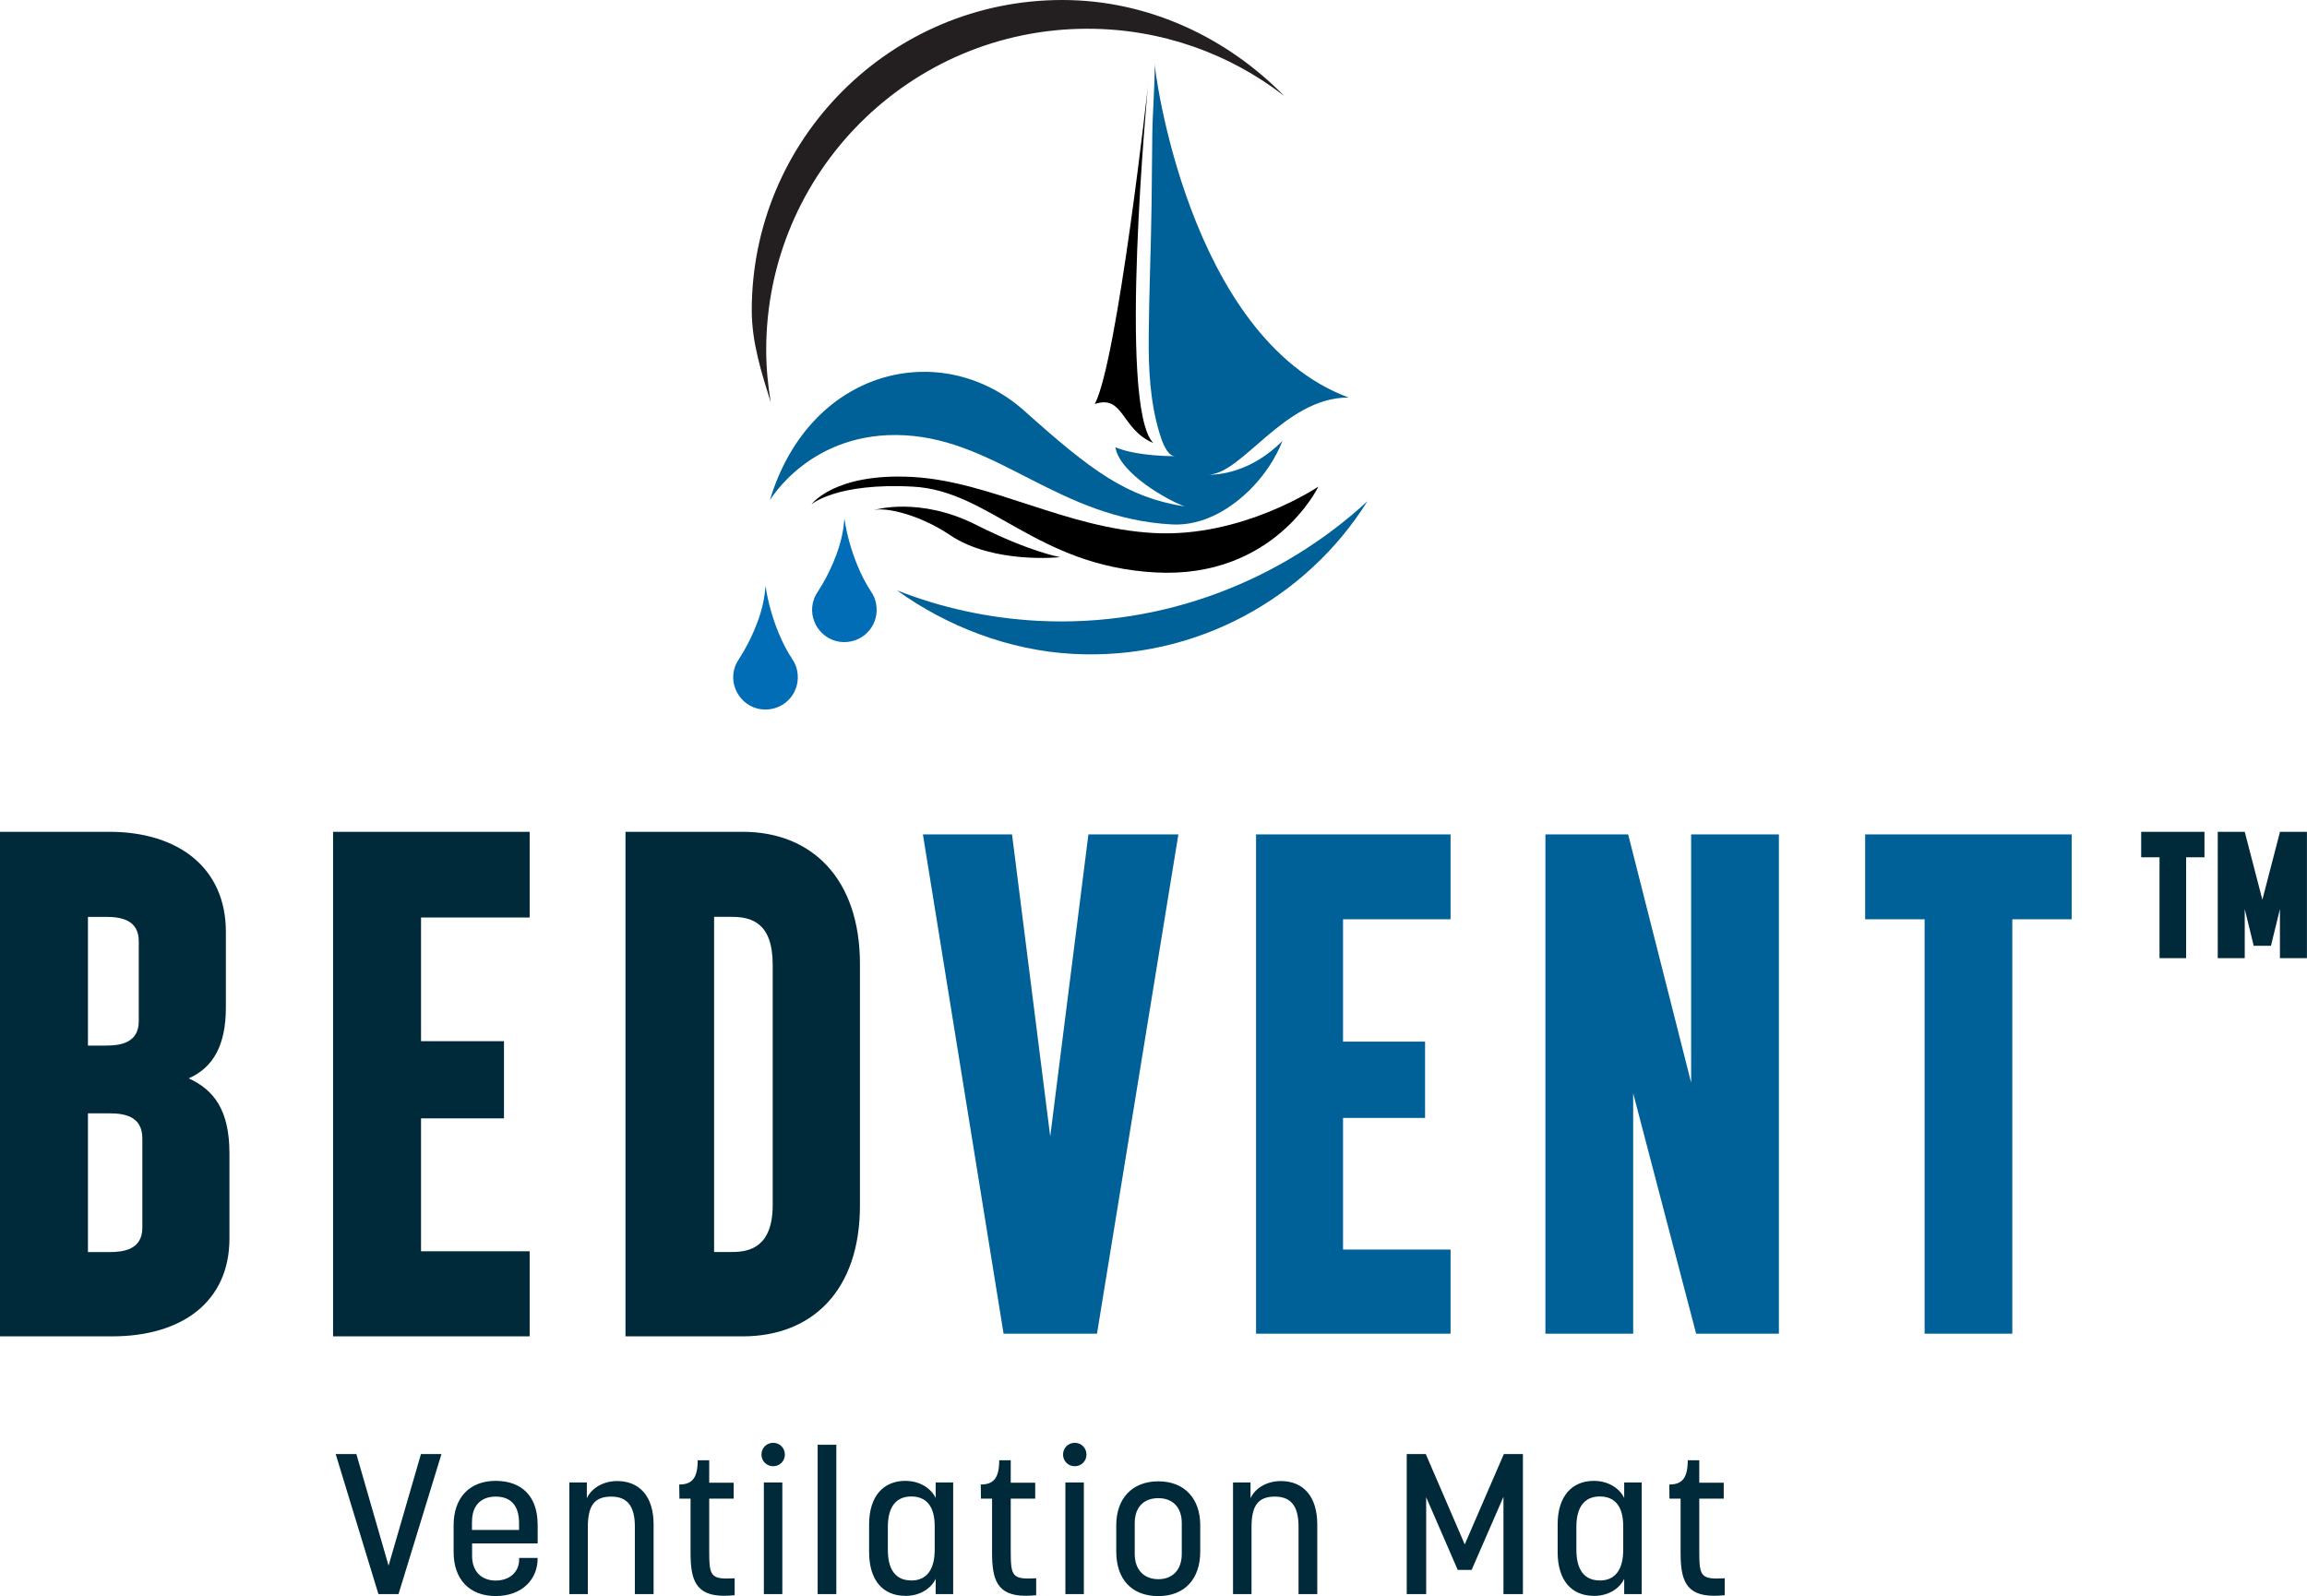 <?xml version="1.0" encoding="UTF-8"?><svg id="Layer_1" xmlns="http://www.w3.org/2000/svg" xmlns:xlink="http://www.w3.org/1999/xlink" viewBox="0 0 354.63 245.42"><defs><clipPath id="clippath"><rect width="354.63" height="245.42" fill="none"/></clipPath><clipPath id="clippath-1"><rect width="354.63" height="245.42" fill="none"/></clipPath></defs><path d="M329.14,127.9v3.92h2.82v15.51h4.09v-15.51h2.82v-3.92h-9.74ZM350.48,127.9l-2.71,10.44-2.71-10.44h-4.15v19.43h4.15v-7.55l1.38,5.65h2.65l1.38-5.65v7.55h4.15v-19.43h-4.15Z" fill="#002a3a"/><g clip-path="url(#clippath)"><path d="M112.52,140.98c2.97,0,6.26.88,6.26,7.36v36.92c0,6.48-3.52,7.25-6.26,7.25h-2.75v-51.54h2.75ZM114.17,205.48c10.66,0,18.02-7.03,18.02-20.11v-37.14c0-13.08-7.36-20.33-18.02-20.33h-18.02v77.58h18.02ZM81.42,127.9h-30.22v77.58h30.22v-13.08h-16.7v-20.44h12.75v-11.87h-12.75v-19.01h16.7v-13.19ZM13.52,160.76v-19.78h2.75c2.31,0,5.06.44,5.06,3.74v12.31c0,3.41-2.97,3.74-5.06,3.74h-2.75ZM13.52,192.51v-21.32h3.3c2.31,0,5.06.44,5.06,3.85v13.74c0,3.41-2.97,3.74-5.06,3.74h-3.3ZM0,205.48h17.25c10.66,0,18.02-5.27,18.02-15.05v-13.08c0-6.7-2.42-9.78-6.26-11.54,3.74-1.65,5.71-5.06,5.71-10.88v-11.65c0-9.89-7.36-15.38-17.91-15.38H0v77.58Z" fill="#002a3a"/></g><path d="M286.71,128.3v13.05h9.14v63.72h13.48v-63.72h9.13v-13.05h-31.75ZM259.96,128.3v38.17l-9.68-38.17h-12.72v76.77h13.49v-36.97l9.68,36.97h12.72v-76.77h-13.49ZM193.08,128.3v76.77h29.9v-12.94h-16.53v-20.23h12.61v-11.74h-12.61v-18.81h16.53v-13.05h-29.9ZM167.31,128.3l-5.87,46.44-5.87-46.44h-13.7l12.4,76.77h14.36l12.51-76.77h-13.81Z" fill="#006098"/><g clip-path="url(#clippath-1)"><path d="M61.26,245.11l6.6-21.53h-3.15l-4.98,17.16-4.95-17.16h-3.18l6.57,21.53h3.08ZM82.64,234.36c0-4.21-2.38-6.66-6.44-6.66s-6.47,2.63-6.47,6.81v4.15c0,4.12,2.38,6.75,6.47,6.75s6.44-2.6,6.44-5.74v-.12h-2.84v.27c0,1.89-1.47,3.21-3.6,3.21s-3.63-1.34-3.63-3.79v-1.92h10.08v-2.96ZM72.56,233.94c0-2.5,1.44-3.82,3.63-3.82s3.6,1.22,3.6,4.06v1.07h-7.24v-1.31ZM100.47,245.11v-10.72c0-4.28-2.14-6.66-5.59-6.66-2.6,0-4.18,1.5-4.67,2.63v-2.41h-2.69v17.16h2.84v-10.23c0-3.27.92-4.76,3.6-4.76s3.63,1.74,3.63,4.61v10.38h2.87ZM112.78,227.98h-3.76v-3.45h-1.77c0,2.81-.92,3.73-2.84,3.73l.03,2.17h1.71v8.31c0,4.09.73,6.63,5.16,6.63.49,0,1.04-.03,1.62-.09v-2.6c-3.76.21-3.91-.31-3.91-4.34v-7.91h3.76v-2.44ZM120.26,227.95h-2.84v17.16h2.84v-17.16ZM120.65,223.65c0-1.01-.79-1.8-1.8-1.8s-1.8.79-1.8,1.8.79,1.8,1.8,1.8,1.8-.79,1.8-1.8M125.69,245.11h2.87v-22.96h-2.87v22.96ZM139.16,245.39c2.63,0,4.18-1.5,4.67-2.63v2.35h2.69v-17.16h-2.69v2.38c-.49-1.1-2.05-2.63-4.67-2.63-3.3,0-5.56,2.29-5.56,6.69v4.27c0,4.34,2.14,6.72,5.56,6.72M140.08,243.01c-2.38,0-3.6-1.62-3.6-4.73v-3.51c0-3.05,1.25-4.67,3.6-4.67s3.6,1.56,3.6,4.55v3.64c0,3.08-1.25,4.73-3.6,4.73M159.13,227.98h-3.76v-3.45h-1.77c0,2.81-.92,3.73-2.84,3.73l.03,2.17h1.71v8.31c0,4.09.73,6.63,5.16,6.63.49,0,1.04-.03,1.62-.09v-2.6c-3.76.21-3.91-.31-3.91-4.34v-7.91h3.76v-2.44ZM166.61,227.95h-2.84v17.16h2.84v-17.16ZM167.01,223.65c0-1.01-.79-1.8-1.8-1.8s-1.8.79-1.8,1.8.79,1.8,1.8,1.8,1.8-.79,1.8-1.8M178.06,245.42c4.03,0,6.44-2.63,6.44-6.84v-4.06c0-4.09-2.41-6.75-6.44-6.75s-6.47,2.66-6.47,6.75v4.06c0,4.21,2.35,6.84,6.47,6.84M178.06,230.36c2.14,0,3.6,1.34,3.6,3.82v4.76c0,2.53-1.5,3.88-3.6,3.88s-3.63-1.34-3.63-3.88v-4.76c0-2.47,1.43-3.82,3.63-3.82M202.49,245.11v-10.72c0-4.28-2.14-6.66-5.59-6.66-2.6,0-4.18,1.5-4.67,2.63v-2.41h-2.69v17.16h2.84v-10.23c0-3.27.92-4.76,3.6-4.76s3.63,1.74,3.63,4.61v10.38h2.87ZM226.22,241.39l4.89-11.24v14.96h2.99v-21.53h-2.93l-6.01,13.89-5.99-13.89h-2.93v21.53h2.99v-14.9l4.85,11.18h2.14ZM245,245.39c2.63,0,4.18-1.5,4.67-2.63v2.35h2.69v-17.16h-2.69v2.38c-.49-1.1-2.05-2.63-4.67-2.63-3.3,0-5.56,2.29-5.56,6.69v4.27c0,4.34,2.14,6.72,5.56,6.72M245.92,243.01c-2.38,0-3.6-1.62-3.6-4.73v-3.51c0-3.05,1.25-4.67,3.6-4.67s3.6,1.56,3.6,4.55v3.64c0,3.08-1.25,4.73-3.6,4.73M264.97,227.98h-3.76v-3.45h-1.77c0,2.81-.92,3.73-2.84,3.73l.03,2.17h1.71v8.31c0,4.09.73,6.63,5.16,6.63.49,0,1.04-.03,1.62-.09v-2.6c-3.76.21-3.91-.31-3.91-4.34v-7.91h3.76v-2.44Z" fill="#002a3a"/><path d="M118.47,61.81c-.43-2.6-.69-5.28-.69-8,0-27.28,22.11-49.39,49.39-49.39,11.38,0,21.87,3.85,30.22,10.32C188.72,5.89,176.66,0,163.29,0,136.93,0,115.56,21.37,115.56,47.73c0,4.95,1.51,9.6,2.9,14.08" fill="#231f20"/><path d="M137.92,90.79c6.74,2.65,14.02,4.27,21.65,4.67,19.34,1.01,37.43-6.23,50.63-18.39-9.35,14.92-26.35,24.46-45.18,23.48-9.98-.52-19.56-4.31-27.1-9.75" fill="#006098"/><path d="M124.73,77.56s3.5-4.88,15.53-4.22c12.03.66,23.47,7.88,37.11,8.62,13.64.75,25.29-7.14,25.29-7.14,0,0-6.78,14.21-25.07,13.2-18.29-1-25.39-12.54-37.21-13.19-11.83-.65-15.64,2.72-15.64,2.72"/><path d="M177.51,9.64c0,3.95-.35,7.78-.38,11.19-.03,3.53-.06,7.06-.11,10.6-.09,6.8-.39,13.61-.44,20.41-.04,4.95.21,9.97,1.65,14.73.27.89,1.07,3.59,2.43,3.57,0,0-5.76.08-9.21-1.37.71,4.12,8.24,8.23,10.65,9.1-8.83-1.4-14.25-5.39-24.57-14.64-12.63-11.33-33.04-6.77-39.19,13.7,0,0,6.31-10.79,20.74-10,14.43.79,23.64,12.75,41.06,13.71,4.81.26,9.26-2.44,12.47-5.82,1.81-1.91,3.45-4.29,4.53-7.02-4.87,4.87-9.88,5.26-11.6,5.18,5.28.24,11.76-11.86,21.76-11.86-24.71-9.15-29.97-51.06-29.8-51.47" fill="#006098"/><path d="M134.45,78.4s6.92-2.09,15.62,2.31c8.33,4.2,12.91,4.96,12.91,4.96,0,0-10.25,1.11-16.94-3.39-4.69-3.17-9.82-4.28-11.6-3.87"/><path d="M176.49,12.89s-4.75,49.68.8,55.23c-5-2.1-4.5-7.5-9-6,3.5-6.6,8.21-49.23,8.21-49.23"/><path d="M117.68,90.08c-.05.49-.09.96-.16,1.43-.27,1.89-.85,3.69-1.6,5.44-.61,1.43-1.33,2.81-2.17,4.13-.28.44-.56.87-.74,1.36-1.18,3.17,1.19,6.63,4.58,6.66,3.23.04,5.6-2.86,4.94-6.02-.12-.59-.35-1.14-.68-1.63-.88-1.32-1.59-2.73-2.19-4.19-.93-2.29-1.6-4.65-1.97-7.1,0-.02,0-.04-.02-.07" fill="#006db6"/><path d="M129.8,79.72c-.05.49-.09.96-.15,1.43-.28,1.89-.85,3.69-1.6,5.43-.61,1.44-1.33,2.81-2.17,4.13-.28.44-.56.87-.74,1.36-1.18,3.17,1.19,6.63,4.57,6.66,3.23.04,5.6-2.86,4.94-6.02-.12-.59-.35-1.14-.68-1.63-.88-1.32-1.59-2.73-2.19-4.19-.93-2.29-1.6-4.65-1.97-7.1,0-.02,0-.04-.02-.07" fill="#006db6"/></g></svg>